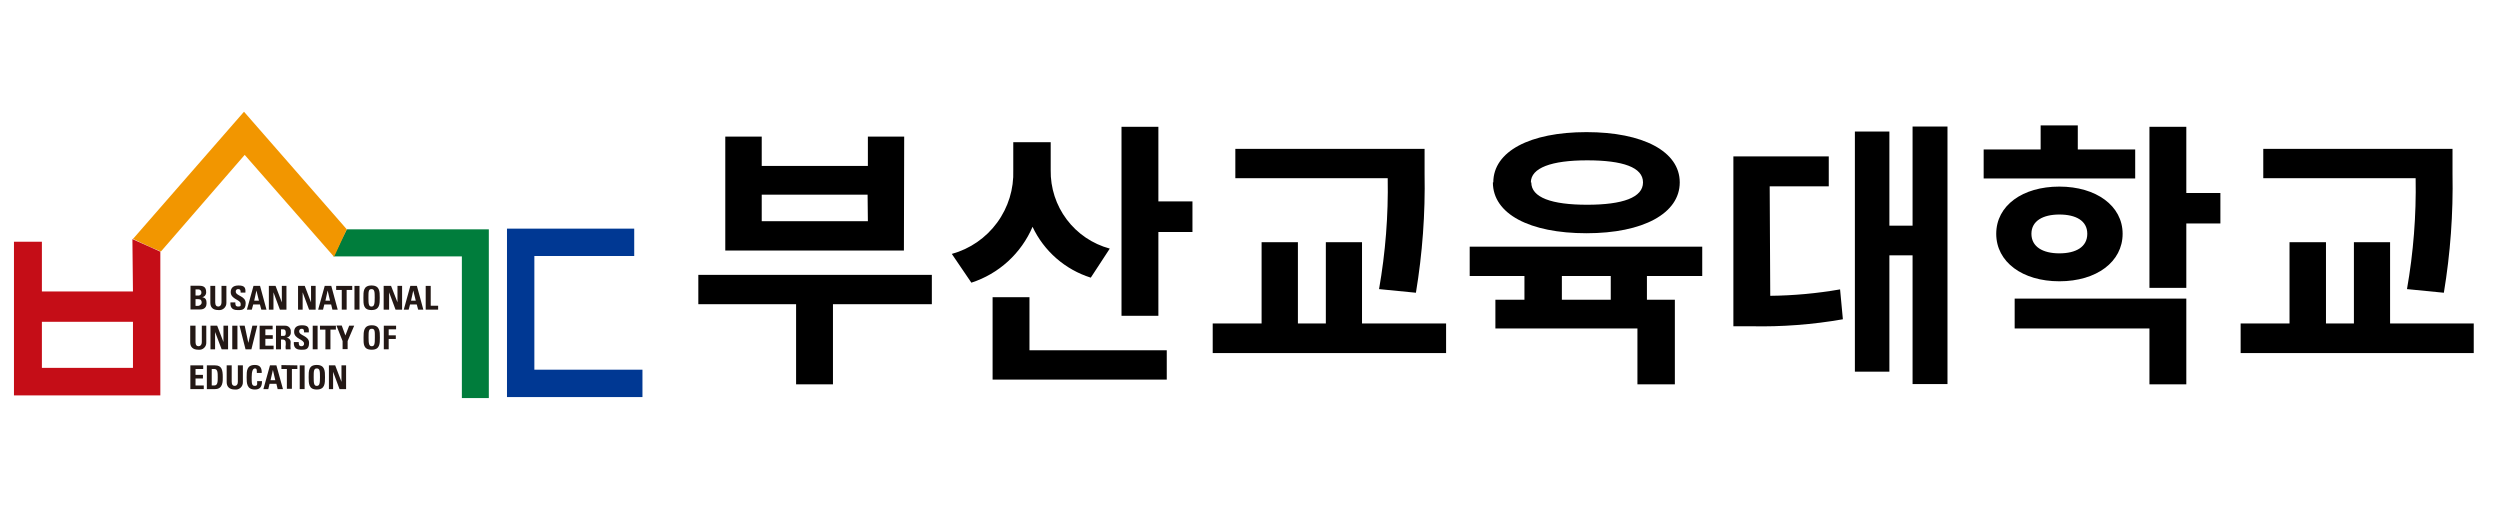 <svg width="179" height="37" viewBox="0 0 179 37" fill="none" xmlns="http://www.w3.org/2000/svg">
<path d="M35 28.5V16.42H24.83C23.83 18.36 24.83 16.42 23.88 18.36H33.07V28.5H35Z" fill="#007D3C"/>
<path d="M45.41 18.33V16.37H36.3V18.33V27.75V28.43H46V26.47H38.26V18.33H45.41Z" fill="#003893"/>
<path d="M24.83 16.42L17.47 8L9.52 17.11C10.99 17.8 10.57 17.61 11.52 18.01L17.52 11.09L23.92 18.39L24.83 16.42Z" fill="#F29600"/>
<path d="M9.52 20.87H3V17.31H1V28.31H11.48V18.02L9.48 17.12L9.52 20.87ZM9.52 26.34H3V23.04H9.52V26.34Z" fill="#C50D17"/>
<path d="M14 21.42H14.2C14.38 21.42 14.44 21.51 14.44 21.66C14.44 21.81 14.27 21.9 14.19 21.9H14V21.42ZM14 20.72H14.21C14.239 20.72 14.267 20.726 14.293 20.737C14.319 20.748 14.342 20.764 14.362 20.785C14.382 20.806 14.397 20.83 14.407 20.857C14.417 20.883 14.421 20.912 14.42 20.94C14.423 20.967 14.42 20.994 14.412 21.02C14.404 21.046 14.39 21.07 14.372 21.091C14.355 21.111 14.333 21.128 14.308 21.14C14.284 21.152 14.257 21.159 14.23 21.16H14V20.72ZM14.27 22.16C14.42 22.16 14.79 22.16 14.79 21.71C14.79 21.48 14.73 21.32 14.48 21.28C14.566 21.263 14.642 21.215 14.694 21.144C14.745 21.074 14.769 20.987 14.76 20.9C14.76 20.54 14.54 20.46 14.27 20.46H13.64V22.16H14.27Z" fill="#231815"/>
<path d="M16.21 20.47V21.68C16.212 21.754 16.198 21.828 16.169 21.896C16.14 21.964 16.096 22.025 16.041 22.075C15.986 22.124 15.92 22.161 15.849 22.183C15.778 22.204 15.704 22.21 15.63 22.2C15.24 22.2 15.06 22 15.06 21.68V20.47H15.41V21.65C15.41 21.86 15.5 21.95 15.63 21.95C15.76 21.95 15.86 21.84 15.86 21.65V20.47H16.21Z" fill="#231815"/>
<path d="M17 22.2C16.56 22.2 16.48 21.94 16.5 21.65H16.85C16.85 21.81 16.85 21.95 17.06 21.95C17.27 21.95 17.23 21.87 17.23 21.75C17.23 21.45 16.52 21.43 16.52 20.92C16.52 20.66 16.65 20.44 17.08 20.44C17.51 20.44 17.6 20.6 17.57 20.95H17.23C17.23 20.83 17.23 20.7 17.06 20.7C17.036 20.697 17.011 20.699 16.987 20.707C16.964 20.715 16.943 20.728 16.925 20.745C16.908 20.763 16.895 20.784 16.887 20.807C16.879 20.831 16.877 20.856 16.88 20.88C16.88 21.2 17.59 21.17 17.59 21.71C17.59 22.25 17.23 22.2 17 22.2Z" fill="#231815"/>
<path d="M18.54 21.53H18.2L18.36 20.8L18.54 21.53ZM18.03 22.17L18.13 21.8H18.61L18.71 22.17H19.08L18.62 20.47H18.15L17.68 22.17H18.03Z" fill="#231815"/>
<path d="M19.25 22.17V20.47H19.73L20.18 21.65V20.47H20.51V22.17H20.04L19.58 20.93V22.17H19.25Z" fill="#231815"/>
<path d="M21.34 22.17V20.47H21.82L22.27 21.65V20.47H22.6V22.17H22.13L21.67 20.93V22.17H21.34Z" fill="#231815"/>
<path d="M23.63 21.53H23.3L23.46 20.8L23.63 21.53ZM23.13 22.17L23.22 21.8H23.71L23.8 22.17H24.18L23.72 20.47H23.25L22.78 22.17H23.13Z" fill="#231815"/>
<path d="M25.22 20.47V20.76H24.82V22.17H24.47V20.76H24.07V20.47H25.22Z" fill="#231815"/>
<path d="M25.38 22.17V20.47H25.74V22.17H25.38Z" fill="#231815"/>
<path d="M26.6 21.95C26.4 21.95 26.38 21.76 26.38 21.32C26.38 20.88 26.38 20.7 26.6 20.7C26.82 20.7 26.83 20.89 26.83 21.32C26.83 21.75 26.8 21.95 26.6 21.95ZM26.6 22.2C27.19 22.2 27.19 21.77 27.19 21.32C27.19 20.87 27.19 20.44 26.6 20.44C26.01 20.44 26.02 20.87 26.02 21.32C26.02 21.77 26 22.2 26.6 22.2Z" fill="#231815"/>
<path d="M27.47 22.17V20.47H28L28.46 21.65V20.47H28.79V22.17H28.32L27.86 20.93V22.17H27.47Z" fill="#231815"/>
<path d="M29.77 21.53H29.43L29.59 20.8L29.77 21.53ZM29.26 22.17L29.36 21.8H29.84L29.94 22.17H30.31L29.85 20.47H29.38L28.91 22.17H29.26Z" fill="#231815"/>
<path d="M30.48 22.17V20.47H30.84V21.89H31.37V22.17H30.48Z" fill="#231815"/>
<path d="M14.77 23.32V24.52C14.774 24.594 14.761 24.667 14.733 24.735C14.705 24.804 14.662 24.865 14.608 24.914C14.553 24.964 14.488 25.001 14.418 25.023C14.347 25.045 14.273 25.05 14.2 25.04C13.81 25.04 13.62 24.84 13.62 24.52V23.32H14V24.5C14 24.71 14.09 24.79 14.22 24.79C14.35 24.79 14.45 24.68 14.45 24.5V23.32H14.77Z" fill="#231815"/>
<path d="M15.07 25.01V23.32H15.55L16 24.49V23.32H16.33V25.01H15.87L15.4 23.77V25.01H15.07Z" fill="#231815"/>
<path d="M16.63 25.01V23.32H17V25.01H16.63Z" fill="#231815"/>
<path d="M17.15 23.32H17.52L17.78 24.55L18.07 23.32H18.42L18 25.01H17.58L17.15 23.32Z" fill="#231815"/>
<path d="M18.59 25.01V23.32H19.52V23.58H19V24H19.53V24.26H19V24.75H19.59V25.01H18.59Z" fill="#231815"/>
<path d="M20.12 23.58H20.28C20.39 23.58 20.46 23.64 20.46 23.8C20.46 23.96 20.46 24.05 20.28 24.05H20.12V23.58ZM20.12 24.31H20.21C20.48 24.31 20.46 24.48 20.46 24.68C20.439 24.789 20.439 24.901 20.46 25.01H20.81C20.794 24.847 20.794 24.683 20.81 24.52C20.814 24.477 20.809 24.433 20.796 24.392C20.782 24.351 20.76 24.313 20.73 24.281C20.701 24.249 20.666 24.224 20.626 24.206C20.586 24.189 20.543 24.18 20.5 24.18C20.549 24.174 20.596 24.158 20.638 24.134C20.681 24.109 20.718 24.076 20.748 24.037C20.778 23.998 20.8 23.953 20.812 23.906C20.824 23.858 20.827 23.809 20.82 23.76C20.827 23.704 20.822 23.647 20.805 23.593C20.788 23.539 20.76 23.489 20.722 23.448C20.684 23.406 20.637 23.372 20.585 23.351C20.533 23.328 20.477 23.318 20.42 23.32H19.76V25.01H20.12V24.31Z" fill="#231815"/>
<path d="M21.54 25.04C21.1 25.04 21.02 24.78 21.04 24.49H21.39C21.39 24.65 21.39 24.79 21.59 24.79C21.615 24.792 21.64 24.788 21.663 24.779C21.686 24.77 21.707 24.755 21.725 24.737C21.742 24.719 21.755 24.697 21.763 24.674C21.77 24.65 21.773 24.625 21.77 24.6C21.77 24.29 21.06 24.27 21.06 23.77C21.06 23.5 21.19 23.29 21.62 23.29C22.05 23.29 22.14 23.44 22.11 23.8H21.77C21.77 23.67 21.77 23.54 21.6 23.54C21.576 23.538 21.552 23.542 21.529 23.551C21.507 23.559 21.486 23.573 21.47 23.59C21.453 23.607 21.439 23.627 21.431 23.649C21.422 23.672 21.419 23.696 21.42 23.72C21.42 24.05 22.13 24.02 22.13 24.55C22.13 25.08 21.81 25.04 21.54 25.04Z" fill="#231815"/>
<path d="M22.39 25.01V23.32H22.74V25.01H22.39Z" fill="#231815"/>
<path d="M24.05 23.32V23.6H23.66V25.01H23.3V23.6H22.91V23.32H24.05Z" fill="#231815"/>
<path d="M24.53 24.42L24.09 23.31H24.47L24.73 24.02L25 23.32H25.36L24.89 24.42V25H24.53V24.42Z" fill="#231815"/>
<path d="M26.62 24.79C26.42 24.79 26.39 24.6 26.39 24.17C26.39 23.74 26.39 23.54 26.62 23.54C26.85 23.54 26.84 23.73 26.84 24.17C26.84 24.61 26.82 24.79 26.62 24.79ZM26.62 25.04C27.2 25.04 27.2 24.61 27.2 24.17C27.2 23.73 27.2 23.29 26.62 23.29C26.04 23.29 26.03 23.72 26.03 24.17C26.03 24.62 26 25.04 26.62 25.04Z" fill="#231815"/>
<path d="M27.48 25.01V23.32H28.36V23.58H27.83V24.01H28.34V24.27H27.83V25.01H27.48Z" fill="#231815"/>
<path d="M13.63 27.86V26.16H14.55V26.42H14V26.84H14.53V27.1H14V27.6H14.59V27.86H13.63Z" fill="#231815"/>
<path d="M15.16 26.42H15.35C15.59 26.42 15.59 26.7 15.59 27.01C15.59 27.32 15.59 27.6 15.34 27.6H15.16V26.42ZM14.81 27.86H15.39C15.99 27.86 15.95 27.26 15.95 27C15.95 26.47 15.87 26.16 15.4 26.16H14.81V27.86Z" fill="#231815"/>
<path d="M17.39 26.16V27.36C17.394 27.435 17.381 27.51 17.352 27.579C17.324 27.649 17.28 27.711 17.225 27.761C17.169 27.812 17.103 27.85 17.032 27.872C16.96 27.894 16.884 27.9 16.81 27.89C16.42 27.89 16.23 27.68 16.23 27.36V26.16H16.59V27.34C16.59 27.55 16.68 27.63 16.81 27.63C16.94 27.63 17.03 27.53 17.03 27.34V26.16H17.39Z" fill="#231815"/>
<path d="M17.66 27.01C17.66 26.56 17.66 26.13 18.25 26.13C18.61 26.13 18.75 26.33 18.74 26.7H18.39C18.39 26.47 18.39 26.38 18.25 26.38C18.11 26.38 18.02 26.57 18.02 27.01C18.02 27.45 18.02 27.63 18.25 27.63C18.48 27.63 18.4 27.42 18.41 27.29H18.76C18.76 27.74 18.58 27.89 18.25 27.89C17.66 27.89 17.66 27.42 17.66 27.01Z" fill="#231815"/>
<path d="M19.71 27.22H19.37L19.54 26.49L19.71 27.22ZM19.21 27.86L19.3 27.48H19.79L19.88 27.86H20.26L19.79 26.16H19.33L18.86 27.86H19.21Z" fill="#231815"/>
<path d="M21.29 26.16V26.42H20.9V27.84H20.54V26.42H20.15V26.14L21.29 26.16Z" fill="#231815"/>
<path d="M21.46 27.86V26.16H21.81V27.86H21.46Z" fill="#231815"/>
<path d="M22.68 27.63C22.48 27.63 22.46 27.44 22.46 27.01C22.46 26.58 22.46 26.38 22.68 26.38C22.9 26.38 22.91 26.57 22.91 27.01C22.91 27.45 22.88 27.63 22.68 27.63ZM22.68 27.89C23.27 27.89 23.27 27.45 23.27 27.01C23.27 26.57 23.27 26.13 22.68 26.13C22.09 26.13 22.1 26.56 22.1 27.01C22.1 27.46 22.1 27.89 22.68 27.89Z" fill="#231815"/>
<path d="M23.55 27.86V26.16H24L24.45 27.34V26.16H24.78V27.86H24.31L23.85 26.62V27.86H23.55Z" fill="#231815"/>
<path d="M66.72 21.78H59.64V27.52H57V21.78H50V19.68H66.72V21.78ZM64.72 17.94H51.93V9.78H54.54V11.88H62.14V9.78H64.74L64.72 17.94ZM62.12 13.94H54.54V15.84H62.14L62.12 13.94Z" fill="black"/>
<path d="M78.1 19.88C77.191 19.594 76.352 19.123 75.634 18.497C74.916 17.87 74.336 17.102 73.93 16.24C73.528 17.181 72.928 18.024 72.173 18.714C71.418 19.404 70.523 19.924 69.55 20.24L68.15 18.18C69.452 17.821 70.594 17.033 71.392 15.944C72.191 14.856 72.599 13.529 72.55 12.18V10.18H75.23V12.18C75.208 13.454 75.613 14.699 76.379 15.717C77.145 16.735 78.23 17.468 79.46 17.8L78.1 19.88ZM73.71 25.08H83.54V27.18H71.07V21.28H73.71V25.08ZM85.38 14.42V16.61H82.94V22.61H80.3V9.08H82.94V14.42H85.38Z" fill="black"/>
<path d="M103.54 23.16V25.28H86.83V23.16H90.33V17.34H92.93V23.16H94.93V17.34H97.52V23.16H103.54ZM98.74 20.7C99.201 18.079 99.408 15.42 99.36 12.76H88.45V10.66H102V12.44C102.054 15.293 101.846 18.145 101.38 20.96L98.74 20.7Z" fill="black"/>
<path d="M117.92 19.76V21.46H119.92V27.52H117.24V23.52H107.07V21.46H109.15V19.76H105.23V17.66H121.88V19.76H117.92ZM106.92 13.06C106.92 10.84 109.54 9.46 113.59 9.46C117.64 9.46 120.27 10.84 120.27 13.06C120.27 15.28 117.65 16.7 113.59 16.7C109.53 16.7 106.89 15.32 106.89 13.06H106.92ZM109.64 13.06C109.64 14.14 111.09 14.66 113.64 14.66C116.19 14.66 117.64 14.14 117.64 13.06C117.64 11.98 116.2 11.48 113.64 11.48C111.08 11.48 109.61 12.02 109.61 13.06H109.64ZM115.33 19.76H111.83V21.46H115.33V19.76Z" fill="black"/>
<path d="M126.75 21.18C128.426 21.162 130.098 21.008 131.75 20.72L131.95 22.86C129.785 23.24 127.588 23.407 125.39 23.36H124.11V11.2H130.94V13.34H126.71L126.75 21.18ZM139.44 9.06V27.5H136.94V18.28H135.28V26.61H132.81V9.42H135.28V16.16H136.94V9.06H139.44Z" fill="black"/>
<path d="M152.88 12.78H142.03V10.7H146.11V8.98H148.77V10.7H152.88V12.78ZM147.45 20.14C144.81 20.14 142.93 18.76 142.93 16.74C142.93 14.72 144.81 13.36 147.45 13.36C150.09 13.36 151.98 14.74 151.98 16.74C151.98 18.74 150.12 20.14 147.45 20.14ZM144.25 21.38H156.54V27.52H153.9V23.52H144.25V21.38ZM147.45 18.14C148.64 18.14 149.45 17.68 149.45 16.74C149.45 15.8 148.63 15.36 147.45 15.36C146.27 15.36 145.45 15.82 145.45 16.74C145.45 17.66 146.25 18.14 147.45 18.14ZM158.98 16H156.54V20.61H153.9V9.08H156.54V13.82H158.98V16Z" fill="black"/>
<path d="M177.12 23.16V25.28H160.43V23.16H163.93V17.34H166.54V23.16H168.54V17.34H171.13V23.16H177.12ZM172.34 20.7C172.801 18.079 173.008 15.42 172.96 12.76H162.05V10.66H175.6V12.44C175.654 15.293 175.446 18.145 174.98 20.96L172.34 20.7Z" fill="black"/>
</svg>
